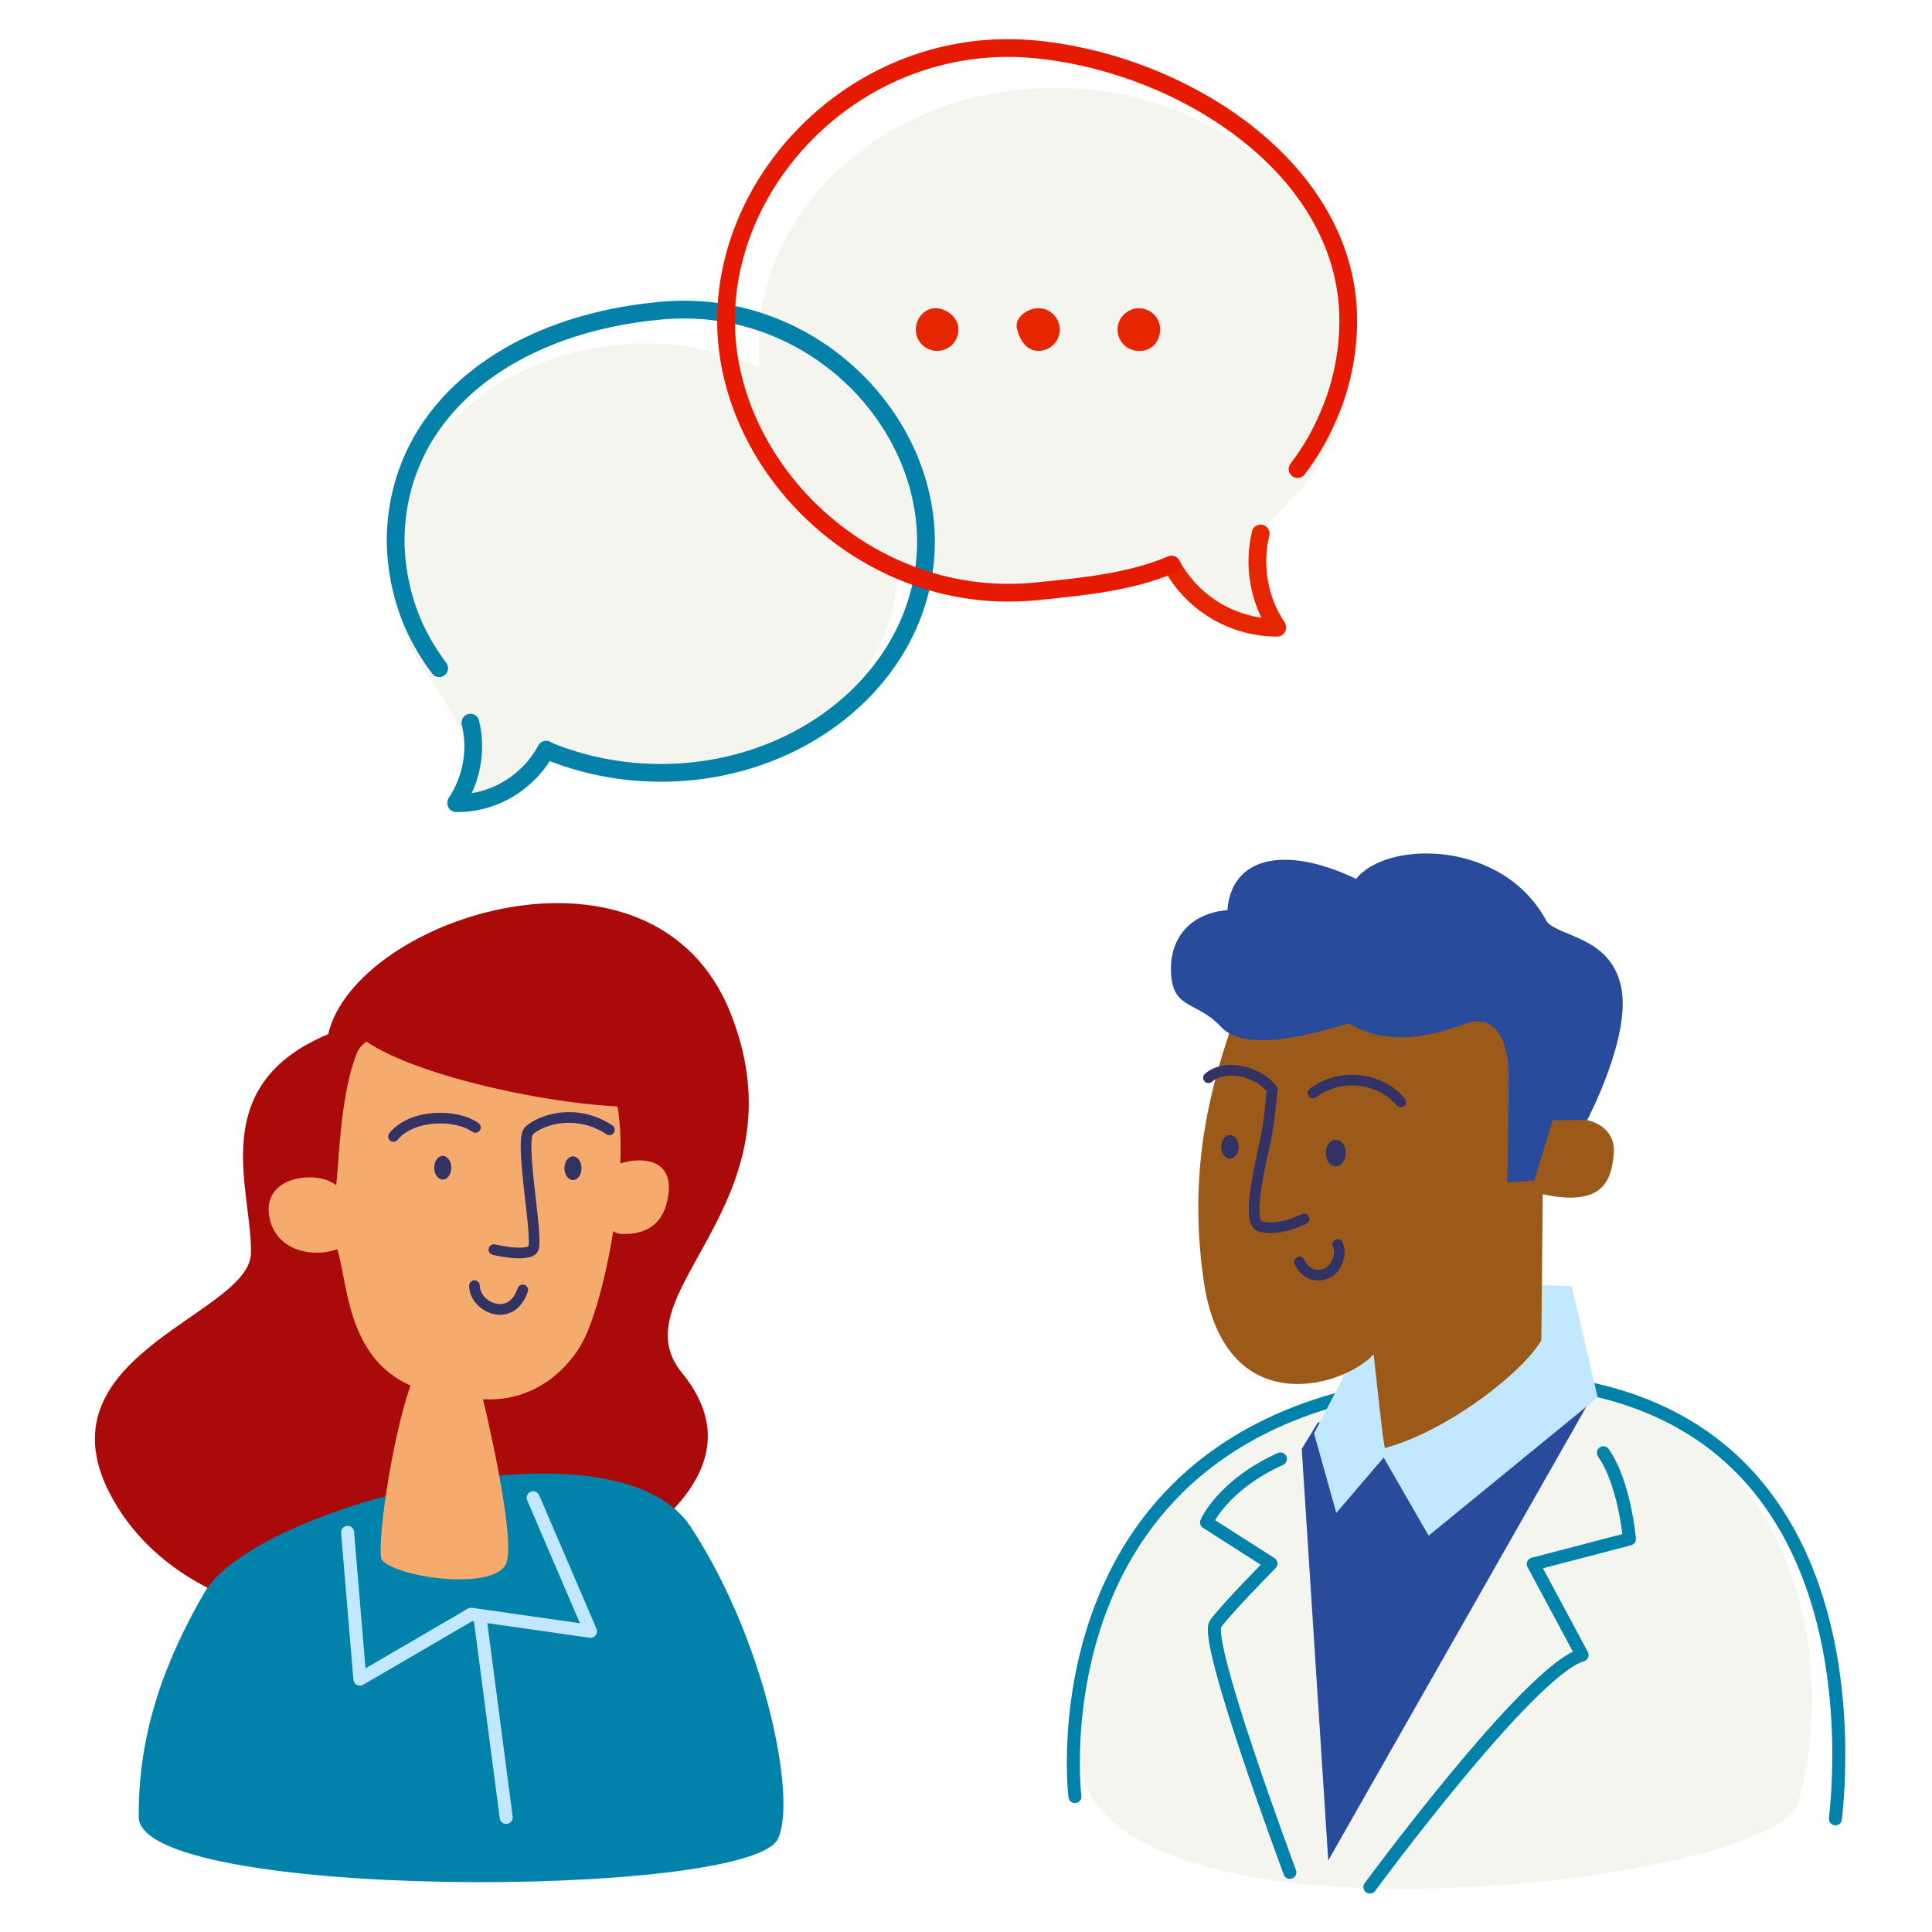 <?xml version="1.0" encoding="utf-8"?>
<!-- Generator: Adobe Illustrator 27.0.0, SVG Export Plug-In . SVG Version: 6.00 Build 0)  -->
<svg version="1.1" id="Layer_1" xmlns="http://www.w3.org/2000/svg" xmlns:xlink="http://www.w3.org/1999/xlink" x="0px" y="0px"
	 viewBox="0 0 408 408" style="enable-background:new 0 0 408 408;" xml:space="preserve">
<style type="text/css">
	.st0{fill:#C3E7F9;}
	.st1{fill:#F5F5F0;}
	.st2{fill:none;stroke:#0381A9;stroke-width:3.75;stroke-linecap:round;stroke-linejoin:round;}
	.st3{fill:none;stroke:#0381A9;stroke-width:5.917;stroke-linecap:round;stroke-linejoin:round;}
	.st4{fill:#E62600;}
	.st5{fill:none;stroke:#E62600;stroke-width:3.75;stroke-linecap:round;stroke-linejoin:round;}
	.st6{fill:none;stroke:#E53826;stroke-width:5.917;stroke-linecap:round;stroke-linejoin:round;}
	.st7{fill:none;stroke:#E61901;stroke-width:3.75;stroke-linecap:round;stroke-linejoin:round;}
	.st8{fill:#AA0A0A;}
	.st9{fill:#0082AA;}
	.st10{fill:#F5AA6E;}
	.st11{fill:none;stroke:#323264;stroke-width:1.872;stroke-miterlimit:10;}
	.st12{fill:none;stroke:#C2E8FF;stroke-width:2.75;stroke-linecap:round;stroke-linejoin:round;stroke-miterlimit:10;}
	.st13{fill:none;stroke:#323264;stroke-width:2.25;stroke-linecap:round;stroke-miterlimit:10;}
	.st14{fill:#323264;}
	.st15{fill:none;stroke:#0082AA;stroke-width:2.75;stroke-linecap:round;stroke-linejoin:round;stroke-miterlimit:10;}
	.st16{fill:#284B9B;}
	.st17{fill:#C2E8FF;}
	.st18{fill:none;stroke:#F0F0F5;stroke-width:2.123;stroke-miterlimit:10;}
	.st19{fill:#9B5A19;}
	.st20{fill:none;}
</style>
<g id="PS_x5F_Chat_x5F_v1_2_">
	<g>
		<g id="Group_11685_1_" transform="translate(317.503 -32.544)">
			<path id="Path_74255_2_" class="st0" d="M-44.1,138"/>
			<path id="Path_74256_2_" class="st1" d="M-69.9,153.1c-8.6,3.5-19.6,4.9-28.9,4.9c-37.5,0.8-58.5-22.1-58.5-52.3
				s28-54.6,62.6-54.6s62.6,24.4,62.6,54.6c0,6.9-1.5,13.7-4.3,19.9c-5.4,12.4-12.6,14.7-15,20.5c-2.5,6.1,0.8,13.4,4.5,19l-1.4,1.1
				c-8.9,0-15.5-4.4-20.3-11.8"/>
		</g>
		<g id="Group_11687_1_" transform="translate(101.475 198.741)">
			<path id="Path_74260_2_" class="st0" d="M-8.3-52.2"/>
			<path class="st1" d="M15-40.1h-1.9C9.5-33.4,1.6-28.8-6-28.8v-0.6c3.2-4.8,4.5-8.7,2.4-13.8c-2.1-5-6.3-11-6.3-11
				c-2-2.6-3.7-5.5-5.1-8.5c-2.4-5.3-3.7-11.1-3.7-17c0-25.7,23.9-46.5,53.4-46.5s53.4,20.8,53.4,46.5s-23,44.2-52.5,44.2
				C27.8-35.5,22.3-37.1,15-40.1"/>
		</g>
		<g id="Group_11688_1_" transform="translate(103.947 173.312)">
			<path id="Path_74262_2_" class="st2" d="M-4.6-20.7c1.4,5.8,0.3,11.9-3,16.9v0.1C0.3-3.6,7.6-8,11.4-15"/>
			<path id="Path_74263_2_" class="st3" d="M-9.6-30.1"/>
			<path id="Path_74264_2_" class="st2" d="M-11.2-32.2c-2.1-2.8-3.9-5.8-5.3-8.9c-2.5-5.6-3.8-11.7-3.9-17.8
				c0-27,23.1-45.8,56-48.8c30.8-2.9,56,21.9,56,48.8s-25.1,48.8-56,48.8c-8.3,0-16.5-1.6-24.2-4.8"/>
		</g>
		<g>
			<path id="Path_74257_2_" class="st4" d="M214.8,69.6c0.6,2.3,2,4.5,4.5,4.5s4.5-2,4.5-4.5s-2-4.5-4.5-4.5S214.1,67.2,214.8,69.6z
				"/>
			<path id="Path_74258_2_" class="st4" d="M193.4,69.6c0,2.5,2,4.5,4.5,4.5s4.5-2,4.5-4.5l0,0c0-2.5-2.3-4.3-4.5-4.5
				C195.4,64.9,193.4,67.1,193.4,69.6z"/>
			<path id="Path_74259_2_" class="st4" d="M236,69.6c0,2.5,2,4.5,4.5,4.5c2.7,0.1,4.5-2,4.5-4.5s-2-4.5-4.5-4.5
				C238.1,65.1,236,67.1,236,69.6z"/>
		</g>
		<g id="Group_11689_1_" transform="translate(292.922 -62.541)">
			<path id="Path_74265_2_" class="st5" d="M-26.7,175.2c-1.6,6.8-0.4,14,3.5,19.8v0.1c-9.3,0-17.9-5.1-22.3-13.3"/>
			<path id="Path_74266_2_" class="st6" d="M-20.9,164.1"/>
			<path id="Path_74267_2_" class="st7" d="M-18.9,161.6c2.5-3.3,4.6-6.8,6.2-10.5c3-6.6,4.5-13.7,4.5-20.9
				c0-31.6-34.2-54-65.7-57.2c-36.1-3.7-65.7,25.6-65.7,57.2s30.3,60.9,65.7,57.2c10.1-1,19.8-2,28.3-5.6"/>
		</g>
	</g>
</g>
<g id="PL_x5F_MaseedWomen_x5F_2_6_">
	<g>
		<path class="st8" d="M69.3,218.4c5.8-24.8,68.8-45.3,85-4.4c16,40.5-24.2,58.9-10.3,75.9c16.1,19.7-7,34.7-21.5,43.9
			c-21.7,13.7-77.7,16.4-97.6-15.4s27.7-40.3,28.1-53.7C53.3,251.4,43.2,229.3,69.3,218.4z"/>
		<g>
			<g>
				<path id="XMLID_28_" class="st9" d="M29.3,383.5c-0.1-18.1,5.8-33.3,14-47.4c10.6-18,86.7-38,102.6-13.6
					c15.8,24.1,22.4,57.3,18.4,65.8C158.3,401.1,28.4,401.4,29.3,383.5z"/>
			</g>
		</g>
		<path class="st10" d="M141.2,251.8c-0.5,4.9-2.9,8.9-9.7,8.8c-0.8,0-1.5-0.2-2-0.6c-1.6,10.3-4.3,19.3-6.4,23.3
			c-2.8,5.3-9.8,12.8-21.1,12.2c0,0,6.9,28.4,5,34.4c-1.9,6.1-22.6,3.5-26.3-0.4c-1.4-1.5,1.9-25.5,6-36.9
			c-13.7-6-13.3-22.5-15.5-28.8c-4.8,1.8-12.5,0.6-14.2-6.2c-2.3-9.4,10.1-10.6,14-7.3c0.6-5.3,0.9-19.4,4.4-28s40.2-9.7,47-5.1
			c6.8,7.4,9.1,15.6,8.6,28.5C136.2,244.1,141.9,245.2,141.2,251.8z"/>
		<path class="st11" d="M109.6,276.6"/>
		<path class="st8" d="M75.9,218.9c11.8,9.5,51.9,16.7,63.3,14.4s6.5-22.9-2.6-29C127.5,198.2,105.1,191.2,75.9,218.9z"/>
		<line class="st12" x1="101.4" y1="341.8" x2="106.9" y2="383.8"/>
		<polyline class="st12" points="73.4,323.6 76,354.6 99.5,340.9 124.7,344.5 112.6,316.3 		"/>
		<path class="st13" d="M128.7,238.6c-7-4.6-14.3-2.2-16.9,0.1c-2.4,1.6,2.2,23.7,0.7,25.2c-1.5,1.6-8.2,0-8.2,0"/>
		<path class="st13" d="M83.1,240c3.9-4.8,13.3-4.8,17.3-1.9"/>
		<ellipse class="st14" cx="93.5" cy="246.6" rx="1.8" ry="2.5"/>
		<ellipse class="st14" cx="121" cy="246.7" rx="1.8" ry="2.5"/>
		<path class="st13" d="M100.2,271.5c0,4.6,7.8,8.1,10.2,0.9"/>
	</g>
</g>
<g id="Artwork_5_1_">
	<path class="st1" d="M379.8,380.7c8.9-33.2-3.3-70-31.4-82.5c-23.7-10.5-68.6-7.5-94.7,12.2c-24.9,18.8-29,43.5-25.7,62.5
		C235.4,414.6,375.4,397.5,379.8,380.7z"/>
	<path class="st15" d="M227,379.4c0,0-10-82.3,80.2-87.9s81.5,82.6,80.4,92.6"/>
	<polygon class="st16" points="280.5,392.9 274.9,306 278.3,300.4 336.3,294.8 	"/>
	<polygon class="st17" points="331.9,271.6 337.4,295.1 301.7,324.3 292.2,307.8 282.2,319.5 277.5,302.7 294.3,270.4 	"/>
	<line class="st18" x1="259" y1="269.7" x2="270.6" y2="270.9"/>
	<path class="st19" d="M327.9,236.6c7.2-1.6,13.4,1.1,12.9,7s-2.4,11.3-15,8.6c0,0.3-0.3,30.8-0.3,30.8c-3.5,6.4-19.3,19-33,22.8
		c-0.3,0.3-2.4-19.8-2.4-19.8c-6.7,7.2-31.6,14.2-35.9-15.5c-3.6-24.7,2.1-42.6,6.2-54.7c3.3-9.9,18.8-27.6,42.1-23.3
		C325.8,196.7,336,216.5,327.9,236.6"/>
	<path class="st16" d="M324,249.3l-5.7,0.4c0,0,0.3-16.6,0.3-22.6s-2.1-13.4-9.1-10.9s-16.2,5-24.7-0.1c-6.7,2.1-21.8,6.4-26.9,0.8
		c-5.2-5.6-10.2-3.6-10.6-11.4c-0.4-7.8,4.5-12.7,11.9-13.3c0.8-10.9,11.6-14,27.2-6.6c6.3-8.1,31-8.5,40.3,9.1
		c2.9,3.2,13.3,3.2,15.6,13.5c2.4,10.3-7.1,28.3-7.1,28.3l-7.3,0.1L324,249.3z"/>
	<path class="st15" d="M289.3,398.5c0,0,33.7-45.8,44.8-49l-10.3-19.2l20.3-5.3c0,0-1-11.8-5.5-18.2"/>
	<path class="st15" d="M272.4,395.4c0,0-18.3-49-15.7-52.5c2.6-3.5,11.7-12.7,11.7-12.7l-13.6-8.7c0,0,3.3-7.8,15.6-13.4"/>
	<path class="st13" d="M255.2,227.6c3.6-3.1,10.7-1.3,13.5,2.5c-0.4,2.6-0.5,6.3-1.5,10.9c-1.9,8.6-3.7,17.3-1,18
		c4.2,1.1,9.2-1.6,9.2-1.6"/>
	<path class="st13" d="M274.4,266.5c2,3.8,5.1,2.8,6.2,2.2c1.1-0.6,3-3.2,1.9-5.9 M277.3,230.8c6.2-4.6,14.6-2.9,18.5,1.9"/>
	<path class="st14" d="M280,243.5c0,1.6,0.9,2.8,2.1,2.8s2.1-1.3,2.1-2.8c0-1.6-0.9-2.8-2.1-2.8S280,241.9,280,243.5"/>
	<path class="st14" d="M257.9,242.2c0,1.4,0.8,2.5,1.8,2.5s1.9-1.1,1.9-2.5s-0.8-2.5-1.9-2.5C258.7,239.7,257.9,240.8,257.9,242.2"
		/>
</g>
<rect class="st20" width="408" height="408"/>
</svg>
